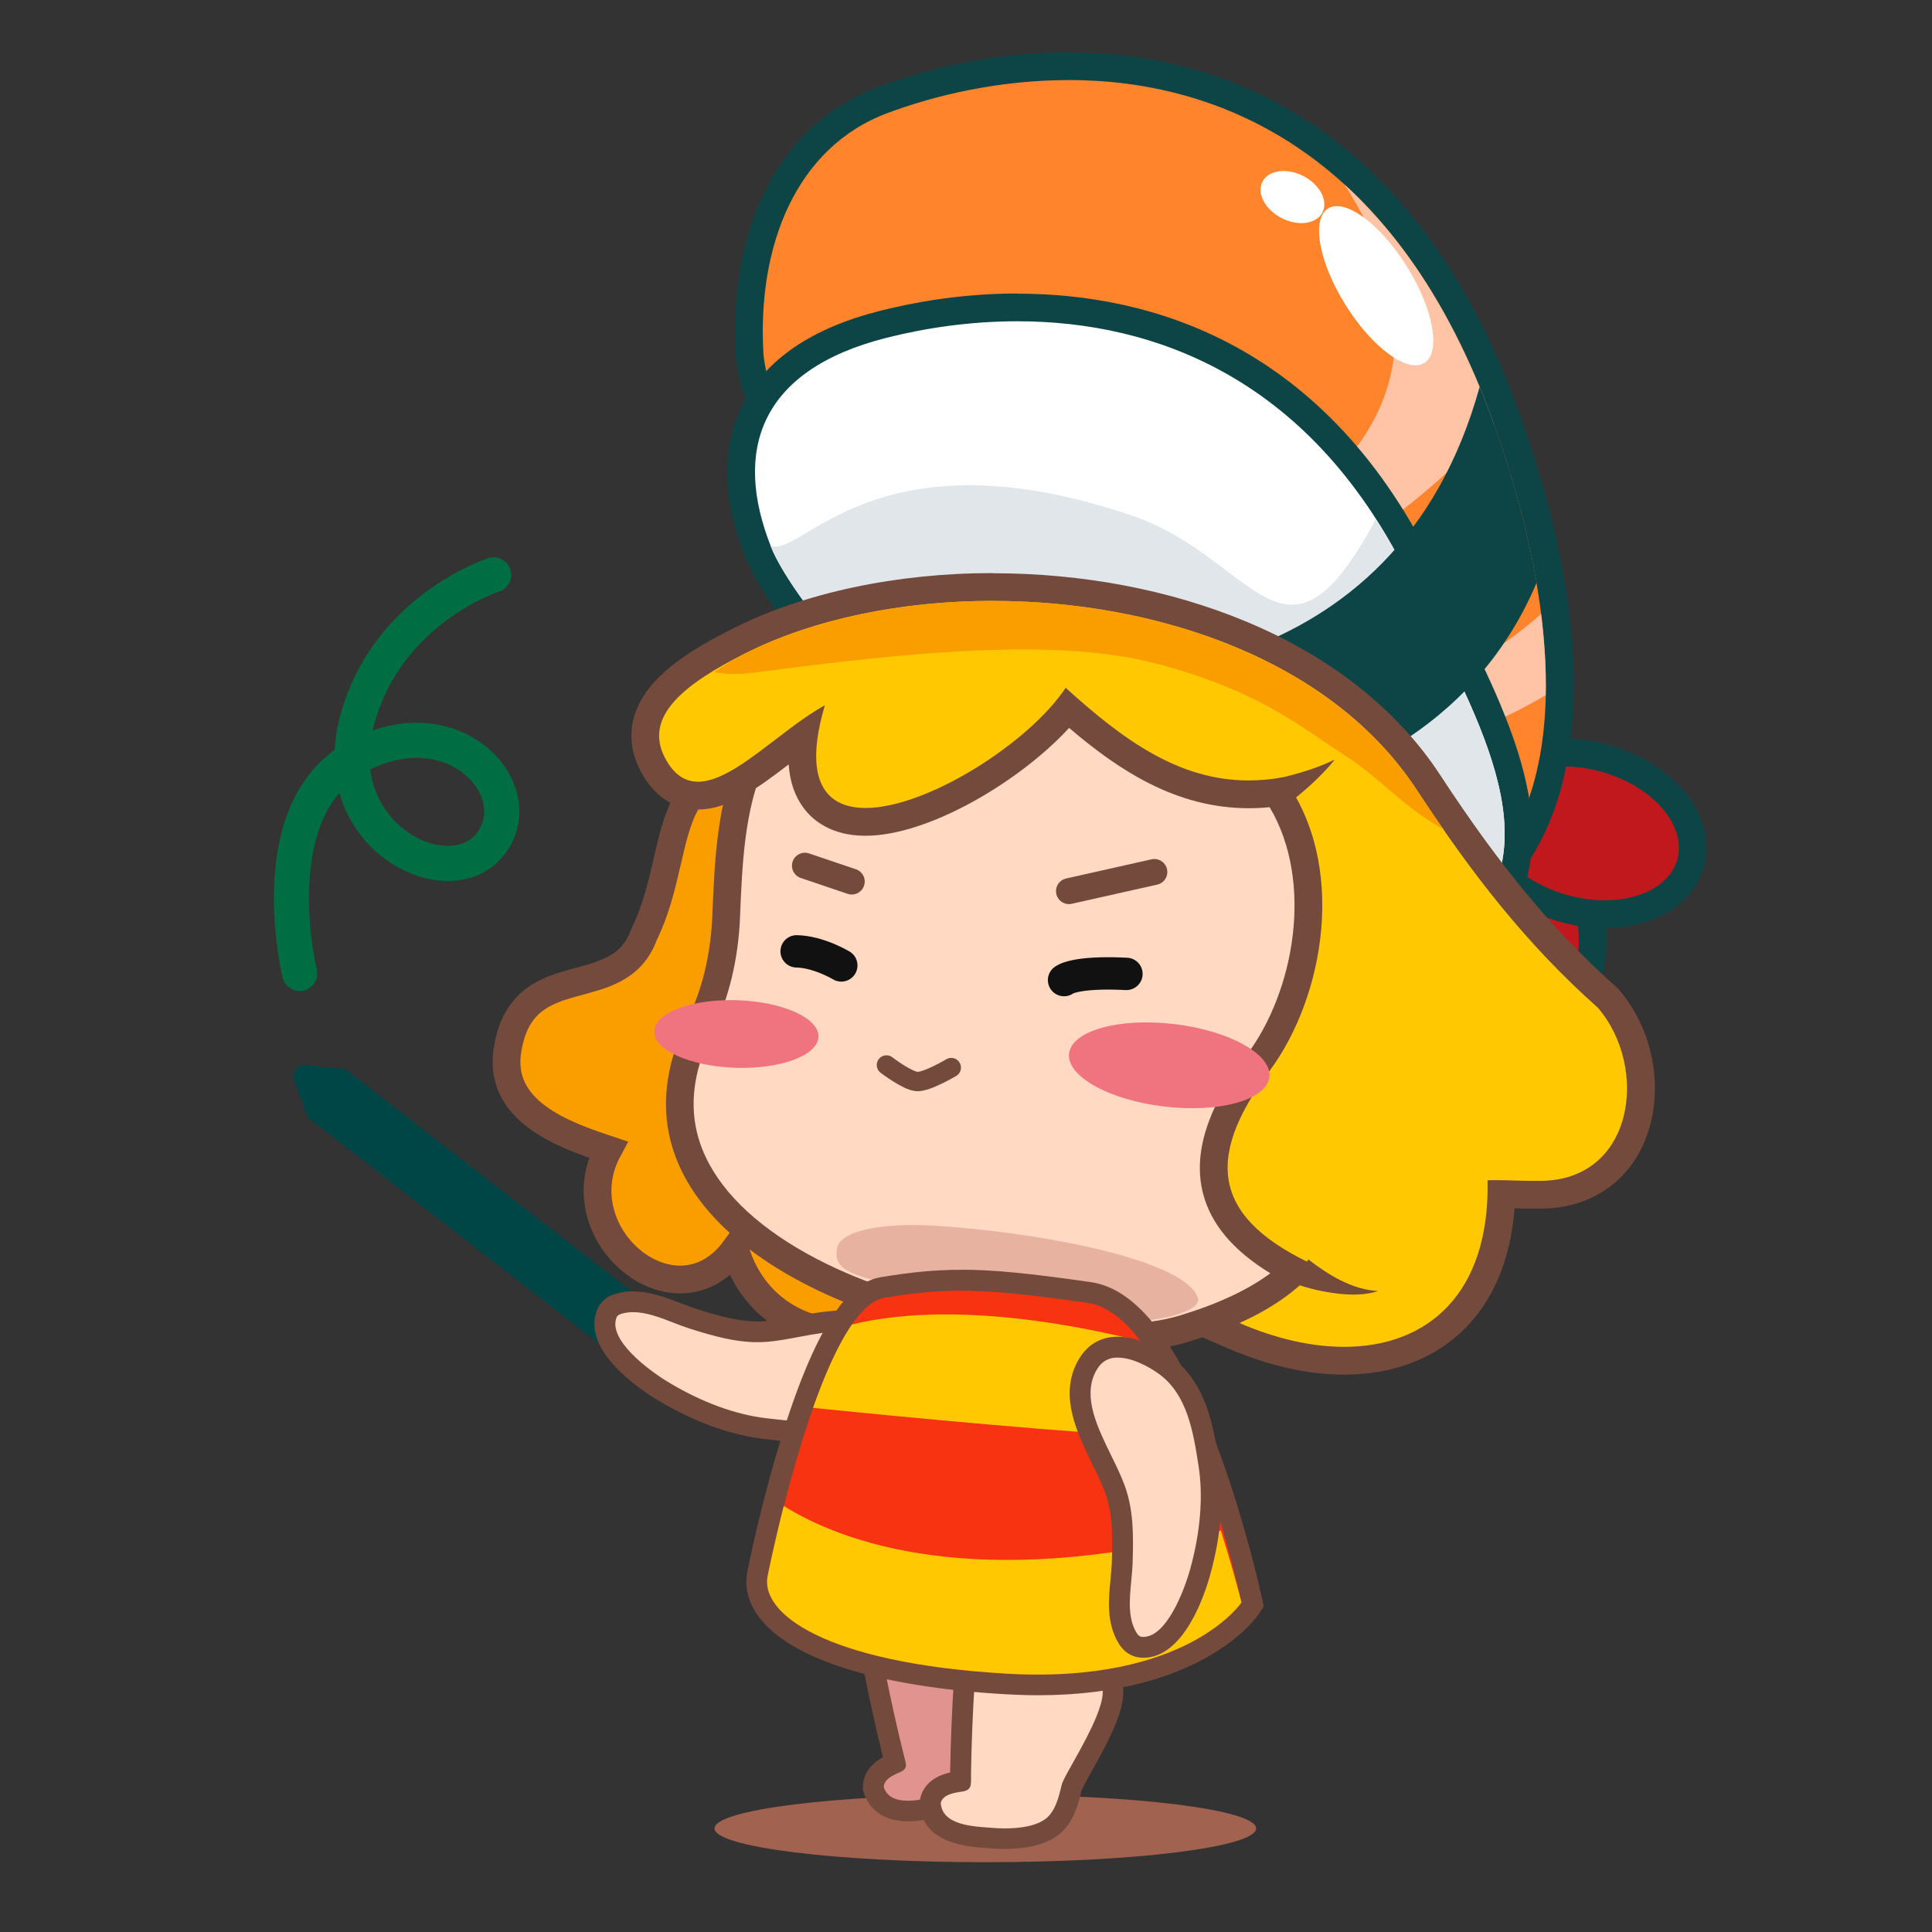 <svg viewBox="0 0 240 240" xmlns="http://www.w3.org/2000/svg"><rect x="0" y="0" width="240" height="240" fill="#333333" stroke="none"/><path d="m37.23 120.93s-4.95-20.17 6.88-26.81 21.54 3.56 17.15 10.26c-4.83 7.37-20.53-.12-17.03-14.37s17.1-18.6 17.1-18.6" fill="none" stroke="#006d42" stroke-linecap="round" stroke-miterlimit="10" stroke-width="4.36"/><ellipse cx="122.4" cy="227.13" fill="#a1624f" rx="33.64" ry="4.2"/><path d="m38.53 139.04 37.64 29.24 4.67-6.01-37.64-29.24c-.21-.16-.45-.26-.71-.28l-4.53-.45c-1.01-.1-1.78.89-1.43 1.84l1.55 4.28c.09.24.24.46.45.62z" fill="#004647"/><path d="m112.78 224.98c-2.81 0-3.85-1.41-4.23-2.6l-.06-.19v-.2c.06-1.83 1.83-2.6 2.58-2.93.05-.02.09-.03.12-.05-.03-.13-.08-.3-.14-.54l-.03-.1c-.83-3.37-1.61-6.84-2.3-10.33-.75-2.99.14-5.05 2.65-6.06 1.13-.46 2.33-.58 3.56-.67.8-.06 1.65-.11 2.54-.11 1.96 0 3.52.26 4.89.83l.33.14.21.29c.41.56.57 1.23.74 10.58.03 1.53.06 3.11.09 3.38v.12c.05 1.81.02 3.42-.89 4.76-1.4 1.97-4.39 2.85-6.65 3.24l-.2.04c-.93.18-2.08.4-3.22.4z" fill="#e0938f"/><path d="m117.47 202.5c1.48 0 3.01.16 4.4.73.46.63.47 12.35.58 13.35.04 1.59.02 2.98-.67 4-1.08 1.52-3.73 2.33-5.8 2.69-.9.17-2.09.42-3.2.42-1.35 0-2.58-.37-3-1.7.03-.93 1.06-1.42 1.81-1.75.41-.16.88-.38.95-.87.05-.27-.23-1.2-.26-1.32-.84-3.38-1.61-6.84-2.29-10.27-.52-2.07-.27-3.75 1.87-4.61.97-.39 2.05-.5 3.17-.58.78-.06 1.6-.11 2.44-.11m0-2.59c-.93 0-1.81.05-2.63.11-1.28.09-2.64.23-3.96.76-1.79.72-4.61 2.67-3.41 7.57.66 3.34 1.41 6.69 2.21 9.95-1.04.58-2.42 1.67-2.48 3.6v.09s0 .09 0 .09v.35s.12.34.12.34c.33 1.05 1.54 3.5 5.46 3.5 1.26 0 2.54-.24 3.46-.42l.22-.04c2.46-.43 5.79-1.43 7.43-3.73l.02-.02.02-.03c1.12-1.65 1.16-3.55 1.11-5.51v-.12s-.02-.12-.02-.12c-.02-.29-.05-1.87-.08-3.26-.18-9.89-.33-10.42-.99-11.32l-.43-.58-.67-.28c-1.51-.62-3.28-.93-5.39-.93z" fill="#744a3c"/><path d="m124.85 228.42c-.61 0-1.23-.03-1.87-.08l-.23-.02c-2.45-.17-7-.48-7.19-4.32v-.21s.05-.21.05-.21c.55-1.82 2.59-2.14 3.46-2.27.11-.01.19-.02.25-.03 0-.15 0-.38 0-.73v-.12c.06-3.82.22-7.74.46-11.63.07-5.43 2.71-8.57 7.24-8.57.34 0 .69.02 1.07.05 6.48.64 10.35 6.44 10.16 10.15-.04.88-.33 1.96-.87 3.29-.8 1.98-2.01 4.13-2.98 5.87-.53.94-1.18 2.11-1.27 2.42-.46 1.96-.95 3.65-2.26 4.79-1.3 1.08-3.32 1.62-6.03 1.62z" fill="#ffd9c1"/><path d="m127.04 201.52c.3 0 .61.02.94.05 5.93.59 9.14 5.96 9 8.8-.04.79-.34 1.79-.78 2.87-1.4 3.45-4.2 7.68-4.32 8.52-.4 1.7-.82 3.17-1.85 4.07-1.2 1-3.25 1.3-5.18 1.3-.61 0-1.2-.03-1.75-.08-2.24-.16-6.1-.32-6.24-3.11.29-.98 1.53-1.21 2.42-1.35.48-.05 1.05-.15 1.25-.66.13-.27.1-1.34.09-1.48.06-3.84.22-7.74.46-11.58.03-2.23.55-7.36 5.95-7.36m0-2.59c-5.24 0-8.43 3.68-8.54 9.85-.24 3.81-.4 7.65-.46 11.41-1.22.28-3.06.98-3.66 3l-.02.05v.05s-.11.37-.11.37l.02.39c.24 4.98 5.95 5.38 8.39 5.54l.25.02c.63.05 1.29.08 1.94.08 3.02 0 5.32-.64 6.84-1.9l.02-.02.02-.02c1.59-1.39 2.17-3.35 2.66-5.4.15-.36.71-1.35 1.15-2.15.99-1.77 2.22-3.96 3.05-6.01.6-1.47.91-2.68.96-3.71.21-4.21-4.09-10.79-11.32-11.51-.41-.04-.81-.06-1.19-.06z" fill="#744a3c"/><path d="m189.94 127.15c-4.48 0-9.01-4.13-11.02-10.04-2.42-7.13-.37-14.04 4.66-15.75.72-.25 1.48-.37 2.26-.37 4.48 0 9.01 4.13 11.02 10.04 1.11 3.28 1.3 6.67.54 9.55-.83 3.14-2.67 5.34-5.2 6.2-.72.25-1.48.37-2.26.37z" fill="#c0181d"/><path d="m185.83 102.71c3.65 0 7.6 3.59 9.39 8.87 2.07 6.12.47 12.19-3.58 13.56-.55.19-1.13.28-1.71.28-3.65 0-7.6-3.59-9.39-8.87-2.07-6.12-.47-12.19 3.58-13.56.55-.19 1.13-.28 1.71-.28m0-3.45c-.96 0-1.91.16-2.81.46-3.05 1.03-5.35 3.73-6.31 7.39-.85 3.21-.64 6.96.58 10.55 2.24 6.6 7.44 11.21 12.65 11.21.96 0 1.91-.16 2.81-.46 3.05-1.03 5.35-3.73 6.31-7.39.85-3.21.64-6.96-.58-10.55-2.24-6.6-7.44-11.21-12.65-11.21z" fill="#0d4546"/><path d="m199.33 113.56c-1.7 0-3.44-.25-5.16-.73-7.41-2.09-12.06-7.81-10.59-13.03 1.08-3.84 5.27-6.32 10.68-6.32 1.7 0 3.44.25 5.16.73 3.41.96 6.38 2.76 8.37 5.08 2.17 2.51 2.95 5.34 2.21 7.95-1.08 3.84-5.27 6.32-10.68 6.32z" fill="#c0181d"/><path d="m194.27 95.21c1.5 0 3.09.21 4.69.67 6.38 1.8 10.59 6.68 9.4 10.9-.89 3.16-4.55 5.06-9.02 5.06-1.5 0-3.09-.21-4.69-.67-6.38-1.8-10.59-6.68-9.4-10.9.89-3.16 4.55-5.06 9.02-5.06m0-3.45c-6.2 0-11.04 2.97-12.33 7.57-.89 3.15.05 6.63 2.57 9.55 2.21 2.57 5.48 4.56 9.21 5.61 1.87.53 3.76.79 5.62.79 6.2 0 11.04-2.97 12.33-7.57.89-3.15-.05-6.63-2.57-9.55-2.21-2.57-5.48-4.56-9.21-5.61-1.87-.53-3.76-.79-5.62-.79z" fill="#0d4546"/><path d="m169.62 116.33c-19.16 0-40.98-20.78-49.47-29.72-15.18-15.96-26.55-33.95-27.05-42.75-.87-15.52 5.33-27.28 16.6-31.46 5.15-1.91 13.31-4.18 23-4.18 17.78 0 41.69 7.67 54.62 44.22 10.04 28.37 8.36 50.14-4.6 59.72-3.75 2.77-8.15 4.17-13.1 4.17z" fill="#ff842c"/><path d="m132.71 9.94c18.94 0 40.98 9.12 52.99 43.07 8.3 23.46 9.86 47.51-4 57.76-3.59 2.66-7.68 3.84-12.08 3.84-29.8 0-73.86-54.19-74.79-70.84-.74-13.15 3.99-25.49 15.48-29.75 6.06-2.25 13.92-4.07 22.4-4.07m0-3.45c-9.94 0-18.32 2.33-23.6 4.29-6.26 2.32-11.18 6.91-14.24 13.28-2.7 5.62-3.9 12.5-3.49 19.89.52 9.32 11.84 27.35 27.52 43.85 8.16 8.59 16.71 15.84 24.73 20.98 9.6 6.15 18.35 9.27 25.98 9.27 5.32 0 10.08-1.52 14.13-4.51 13.61-10.07 15.51-32.55 5.2-61.68-5.74-16.22-14.21-28.32-25.18-35.94-8.99-6.25-19.44-9.42-31.06-9.42z" fill="#0d4546"/><path d="m185.58 52.69c-4.86-13.58-11.32-23.16-18.55-29.76 10.93 17.08 14.88 43.64-50.99 56.6.84.97 1.7 1.95 2.58 2.91 17.88-.9 46.44-6.36 66.96-29.75z" fill="#ffc4a5"/><path d="m166.5 90.06c-7.95 2.86-28.83-1.5-46.55-6.17 1.13 1.22 2.29 2.43 3.46 3.62 11.49 3.94 23.49 7.55 31.08 8.43 13.26 1.53 29.17-4.6 37.52-9.58.07-3.22-.13-6.6-.57-10.09-5.24 4.71-13.67 9.73-24.95 13.79z" fill="#ffc4a5"/><path d="m166.83 122.85c-16.57 0-35.5-14.21-45.31-22.67-14.1-12.17-24.98-25.64-27.35-31.63-2.7-6.82-2.81-12.73-.33-17.58 2.6-5.08 7.94-8.67 15.88-10.67 5.53-1.4 11.14-2.1 16.66-2.1 15.78 0 37.35 5.83 50.57 33.61.87 1.83 1.81 3.7 2.75 5.6 6.95 13.93 14.83 29.72 2.46 40.1-4.24 3.56-9.4 5.36-15.32 5.36z" fill="#fff"/><path d="m126.38 39.91c17.01 0 36.84 7.03 49.01 32.62 7.2 15.13 18.56 32.81 5.66 43.63-4.14 3.47-8.98 4.96-14.22 4.96-27.68 0-66.46-41.6-71.06-53.22-4.68-11.81-1.53-21.93 14.37-25.94 4.79-1.21 10.34-2.05 16.24-2.05m0-3.45c-5.67 0-11.41.73-17.08 2.16-8.44 2.13-14.16 6.02-16.99 11.56-2.72 5.3-2.63 11.69.27 19 2.84 7.17 14.81 21.06 27.83 32.31 22.11 19.08 37.46 23.09 46.44 23.09 6.34 0 11.87-1.94 16.43-5.76 13.41-11.25 4.85-28.4-2.02-42.18-.96-1.93-1.87-3.75-2.74-5.57-13.6-28.59-35.85-34.59-52.13-34.59z" fill="#0d4546"/><path d="m175.39 72.54c-1.39-2.93-2.89-5.61-4.47-8.07-11.38 21.33-14.83 4.89-30.15-.36-32.07-11-41.27 5.4-45.06 3.66.02.05.04.1.06.15 5.47 13.82 59.3 70.04 85.28 48.26 12.9-10.82 1.54-28.5-5.66-43.63z" fill="#e0e6e9"/><path d="m190.88 72.4c-1.08-6.3-2.86-12.87-5.17-19.39-.61-1.72-1.24-3.37-1.9-4.96-10.57 38.09-47.26 37.02-60.58 36.69-10-.25-18.17-2.33-18.17-2.33 3.81 4.15 10.37 11.61 14.59 15.33 0 0 16.54 5.58 35.89 1.77 9.58-1.89 27.29-8.05 35.34-27.11z" fill="#0d4546"/><ellipse cx="171.04" cy="35.45" fill="#fff" rx="4.5" ry="11.31" transform="matrix(.848 -.529 .529 .848 7.16 95.91)"/><path d="m103.98 97.78c-23.82-7.51-18.2 6.61-23.98 18.31-3.17 8.77-14.93 2.65-16.92 14.12-1.44 7.86 7.05 10.79 12.47 12.6-5.7 10.61 8.45 22.31 15.75 12.37 3.33 11.34 16.72 13.28 23.65 6.46 3.61-3.55 12.3-16.07 12.3-16.07s-10.96-42.35-23.26-47.81z" fill="#fa9e00" stroke="#744a3c" stroke-miterlimit="10" stroke-width="3.45"/><path d="m138.68 166.15c-4.05 0-8.33-.56-12.48-1.1-1.35-.18-2.69-.35-4.01-.51-13.38-1.57-29.9-8.64-35.58-19.1-2.98-5.5-2.86-11.6.38-18.12 1.9-3.84 3.02-8.5 3.22-13.48.28-6.75.57-13.65 3.19-19.53 2.09-4.68 6.12-7.5 10.38-10.49 1.33-.93 2.7-1.9 4.02-2.92 5.73-4.47 12.43-6.74 19.91-6.74 10.85 0 22.46 4.94 31.84 13.56 6.27 5.76 10.63 14 12.95 24.48.18.82.39 1.59.59 2.35.66 2.45 1.23 4.57.55 7.49-.45 1.92-.93 3.76-1.39 5.58-.59 2.29-1.15 4.45-1.64 6.67-.19.86-.38 1.72-.56 2.6-1.3 6.07-2.64 12.35-6.16 17.49-4.18 6.11-10.8 8.82-16.72 10.65-2.43.76-5.21 1.12-8.49 1.12z" fill="#ffd9c1"/><path d="m127.71 75.88c10.42 0 21.6 4.78 30.67 13.11 6 5.52 10.19 13.45 12.43 23.59.19.87.41 1.66.61 2.42.65 2.41 1.12 4.15.53 6.64-.45 1.9-.93 3.76-1.39 5.56-.59 2.3-1.15 4.46-1.65 6.72-.19.86-.38 1.73-.56 2.6-1.27 5.91-2.57 12.03-5.9 16.89-3.88 5.68-10.17 8.23-15.8 9.98-2.27.7-4.88 1.05-7.98 1.05-3.93 0-8.17-.55-12.26-1.09-1.36-.18-2.7-.35-4.03-.51-6.49-.76-13.66-2.88-19.67-5.82-7-3.42-12.05-7.7-14.59-12.39-2.74-5.05-2.6-10.46.41-16.54 2.01-4.06 3.19-8.96 3.4-14.18v-.08c.27-6.51.55-13.24 3.05-18.82 1.9-4.25 5.74-6.94 9.8-9.79 1.35-.94 2.74-1.92 4.09-2.97 5.42-4.23 11.76-6.37 18.85-6.37m0-3.45c-7.43 0-14.68 2.2-20.97 7.1-5.46 4.26-11.93 7.39-14.92 14.07-2.78 6.21-3.06 13.36-3.34 20.16-.18 4.33-1.1 8.86-3.05 12.79-11.88 23.99 18.05 37.53 36.54 39.7 5.46.64 11.22 1.62 16.7 1.62 3.13 0 6.16-.32 9-1.2 6.94-2.15 13.38-5.11 17.63-11.33 4.22-6.17 5.42-13.68 6.98-20.69.89-4 2.02-7.94 3.03-12.23 1.01-4.28-.34-7.02-1.14-10.6-2.08-9.4-6.18-18.68-13.47-25.38-9.49-8.72-21.47-14.02-33-14.02z" fill="#744a3c"/><path d="m166.97 169.04c-4.32 0-8.93-1.04-13.69-3.1l-3.59-1.55 3.57-1.6c3.05-1.37 5.55-2.98 7.58-4.88-5.53-2.86-8.71-6.17-9.72-10.06-1.16-4.49.48-9.52 5.18-15.82 6.39-8.58 8.95-23.63 2.29-33.59-1.17.16-2.33.24-3.47.24-8.35 0-15.12-4.22-22.49-10.69-5.36 6.6-17.32 14.11-25.12 14.11-3.51 0-5.37-1.5-6.31-2.75-1.38-1.85-1.83-4.52-1.34-7.97-.83.61-1.67 1.25-2.5 1.88-3.75 2.87-7.29 5.58-10.66 5.58-2.35 0-4.23-1.28-5.59-3.81-1.02-1.91-1.24-3.82-.64-5.7 1.34-4.24 6.78-7.42 11.36-9.72 8.59-4.31 19.77-6.68 31.48-6.68 18.49 0 42.42 6.37 54.12 24.26 7.65 11.69 14.29 19.69 22.21 26.73l.09.08.08.09c4.11 4.8 5.22 11.97 2.7 17.45-2.01 4.37-6.1 6.88-11.21 6.88h-.25c-.21 0-.5 0-.78 0-.76 0-1.53-.02-2.29-.04-.49-.01-.98-.03-1.48-.04-.17 6.47-2.1 11.76-5.62 15.36-3.42 3.49-8.23 5.34-13.9 5.34z" fill="#ffc800"/><path d="m123.32 74.65c20.46 0 42.13 7.35 52.68 23.48 6.88 10.51 13.69 19.23 22.51 27.07 6.38 7.45 4.48 21.49-7.21 21.49-.07 0-.15 0-.22 0-.27 0-.54 0-.81 0-1.49 0-2.99-.09-4.48-.09-.34 0-.67 0-1 .02.3 14.05-7.41 20.69-17.81 20.69-4.04 0-8.48-1-13.01-2.96 3.7-1.66 7.06-3.83 9.77-6.97-12.92-5.82-14.37-13.17-6.05-24.33 6.84-9.17 9.76-25.66 1.7-36.49-1.47.26-2.89.39-4.26.39-8.65 0-15.5-4.94-22.75-11.51-4.44 6.74-17.16 14.93-24.86 14.93-4.95 0-7.82-3.39-5.05-12.76-5.46 3-11.34 9.5-15.76 9.5-1.57 0-2.95-.82-4.07-2.9-2.81-5.26 2.51-9.32 9.98-13.07 8.47-4.25 19.41-6.5 30.71-6.5m0-3.45c-11.98 0-23.44 2.44-32.26 6.87-5.19 2.61-10.7 5.92-12.23 10.74-.73 2.3-.47 4.73.76 7.03 2.09 3.91 5.02 4.73 7.11 4.73 3.8 0 7.44-2.67 11.26-5.6.15 2.15.76 3.94 1.86 5.41 1.17 1.57 3.46 3.45 7.69 3.45 7.86 0 19.2-6.77 25.29-13.4 6.06 5.18 13.23 9.98 22.32 9.98.85 0 1.72-.04 2.59-.13 5.53 9.32 3.05 22.87-2.8 30.72-4.97 6.66-6.75 12.32-5.47 17.28.99 3.82 3.74 7.08 8.37 9.91-1.52 1.12-3.26 2.13-5.27 3.03l-7.14 3.21 7.19 3.1c4.98 2.15 9.82 3.24 14.38 3.24 6.15 0 11.38-2.03 15.13-5.86 3.51-3.59 5.57-8.66 6.03-14.8.69.02 1.41.04 2.13.04h.85.19c5.82 0 10.47-2.87 12.78-7.88 2.79-6.07 1.58-14-2.95-19.29l-.15-.18-.18-.16c-7.8-6.94-14.36-14.83-21.92-26.38-5.32-8.13-13.68-14.73-24.19-19.08-9.4-3.9-20.24-5.96-31.37-5.96z" fill="#744a3c"/><g fill="none" stroke-linecap="round"><path d="m110.12 132.3s2.57 1.97 3.79 2.05 4.26-1.73 4.26-1.73" stroke="#744a3c" stroke-miterlimit="10" stroke-width="2.41"/><path d="m132.18 121.75s1.25-1.1 7.75-.77" stroke="#111" stroke-linejoin="round" stroke-width="4.02"/><path d="m132.79 110.7 10.61-2.38" stroke="#744a3c" stroke-miterlimit="10" stroke-width="3.22"/><path d="m99.99 107.54 5.82 1.97" stroke="#744a3c" stroke-miterlimit="10" stroke-width="3.22"/></g><ellipse cx="91.53" cy="128.42" fill="#f0747f" rx="4.2" ry="10.21" transform="matrix(.034 -.999 .999 .034 -39.93 215.52)"/><ellipse cx="145.25" cy="132.3" fill="#f0747f" rx="5.16" ry="12.53" transform="matrix(.117 -.993 .993 .117 -3.12 261.09)"/><ellipse cx="160.62" cy="24.44" fill="#fff" rx="2.94" ry="4.19" transform="matrix(.455 -.89 .89 .455 65.72 156.31)"/><path d="m93.75 83.55c18.86-2.48 37.34-4.43 49.99-1.09s17.89 7.88 23.25 11.33c4.68 3.01 6.85 6.11 12.34 9.26-1.11-1.6-2.22-3.23-3.33-4.92-16.38-25.04-59.58-28.93-83.39-16.98-1.23.62-2.55 1.42-3.88 2.34 1.36.28 3.01.33 5.02.06z" fill="#fa9e00"/><path d="m159.26 98.32s3.98-1.85 6.56-3.95" fill="#ffc800"/><path d="m158.53 96.75c2.48-.55 4.97-1.27 7.28-2.39-1.68 2.08-3.71 3.87-5.83 5.51 0 0-1.45-3.13-1.45-3.13z" fill="#744a3c"/><path d="m161.68 157.96s5.5 3.07 9.52 2.42" fill="#ffc800"/><path d="m162.52 156.45c2.5 1.92 5.4 3.74 8.68 3.93-1.62.53-3.43.51-5.16.3-1.8-.23-3.45-.61-5.2-1.22 0 0 1.68-3.01 1.68-3.01z" fill="#744a3c"/><path d="m103.97 155.08c.43-2.32 5.98-3.15 11.67-2.84 12.23.66 31.54 4.06 33.16 8.99.77 2.34-10.28 4.92-26.28 1-14.31-3.51-19.26-3.33-18.54-7.15z" fill="#e8b2a0"/><path d="m104.51 119.93s-2.82-1.7-5.55-1.75" fill="none" stroke="#111" stroke-linecap="round" stroke-linejoin="round" stroke-width="4.02"/><path d="m100.33 177.87c-1.82 0-3.62-.21-5.35-.42-3.99-.47-8.33-2.06-12.54-4.6-1.47-.88-8.71-5.48-7.06-9.67.16-.41.55-.95 1.46-1.22.57-.17 1.17-.25 1.81-.25 1.9 0 3.86.76 5.43 1.38l.23.09c.63.24 1.26.48 1.87.67 2.78.87 5.3 1.59 7.91 1.59.34 0 .69-.01 1.04-.04 1.18-.09 2.49-.33 3.87-.59 2-.37 4.01-.74 5.91-.74 2.39 0 4.25.61 5.66 1.85.18.16.35.32.5.5.82.86 1.21 1.91 1.14 3.08-.19 2.77-2.98 5.24-3.84 5.94-2.04 1.66-4.6 2.44-8.04 2.44z" fill="#ffd9c1"/><path d="m78.65 163c1.6 0 3.3.64 4.96 1.29.73.28 1.46.56 2.18.79 2.88.9 5.53 1.65 8.3 1.65.38 0 .75-.01 1.13-.04 1.25-.09 2.59-.34 4.01-.61 1.92-.36 3.88-.72 5.68-.72 1.83 0 3.5.38 4.8 1.53.13.12.26.24.38.38.61.64.88 1.35.83 2.15-.12 1.78-1.81 3.75-3.36 5.01-2.06 1.68-4.61 2.15-7.22 2.15-1.74 0-3.52-.21-5.2-.41-3.8-.45-7.96-1.98-12.03-4.42-2.71-1.62-7.59-5.37-6.52-8.09.11-.29.45-.41.62-.46.47-.14.95-.2 1.44-.2m0-2.59c-.76 0-1.49.1-2.18.31-1.49.44-2.07 1.43-2.29 1.99-1.99 5.04 5.31 9.89 7.6 11.26 4.37 2.63 8.89 4.28 13.05 4.77 1.69.2 3.61.43 5.51.43 3.7 0 6.6-.89 8.86-2.73 1.22-.99 4.09-3.65 4.31-6.84.09-1.52-.42-2.92-1.49-4.06-.17-.19-.36-.38-.58-.58-1.66-1.46-3.79-2.18-6.51-2.18-2.02 0-4.09.38-6.09.75h-.05c-1.35.26-2.62.5-3.73.58-.31.02-.62.04-.94.04-2.43 0-4.85-.69-7.53-1.53-.57-.18-1.17-.41-1.81-.65l-.22-.08c-1.65-.65-3.74-1.46-5.88-1.46z" fill="#744a3c"/><path d="m94.81 175.56s0-.01 0-.02z" fill="#00ff4f"/><path d="m128.92 209.32c-1.32 0-2.7-.04-4.08-.12-20.65-1.23-27.35-6.19-29.5-9.04-1.15-1.51-1.57-3.14-1.22-4.71.01-.06 1.68-8.44 4.31-16.86 3.71-11.9 7.38-17.99 11.25-18.63 3.85-.64 6.66-.9 9.71-.9 3.87 0 8.19.41 15.94 1.52 5.24.75 10.24 7.5 14.86 20.05 3.34 9.08 5.3 18.08 5.32 18.17l.12.53-.3.45c-.26.39-6.54 9.54-26.38 9.54z" fill="#f73312"/><path d="m119.38 160.34c4.03 0 8.61.49 15.75 1.51 11.42 1.64 19.1 37.21 19.1 37.21s-5.93 8.96-25.3 8.96c-1.28 0-2.61-.04-4.01-.12-22.57-1.34-30.56-7.54-29.54-12.19 0 0 6.58-33.18 14.5-34.5 3.49-.58 6.33-.88 9.5-.88m0-2.59c-3.13 0-6 .26-9.92.91-2.8.46-7.12 2.99-12.27 19.52-2.6 8.35-4.23 16.41-4.34 17-.29 1.36-.27 3.45 1.46 5.74 3.96 5.23 14.77 8.62 30.46 9.55 1.41.08 2.81.13 4.16.13 20.52 0 27.18-9.7 27.46-10.12l.6-.91-.23-1.06c-.08-.37-2-9.18-5.37-18.34-4.86-13.22-10.06-20.05-15.89-20.89-7.81-1.12-12.18-1.54-16.12-1.54z" fill="#744a3c"/><path d="m140.65 166.34c-17.78-4.23-28.79-3.29-34.82-1.81-1.77 2.56-3.41 6.32-4.83 10.35v.01c10.64 1.08 31.99 3.15 46.5 3.85-1.96-4.65-4.27-9.16-6.84-12.41z" fill="#ffc800"/><path d="m151.65 190.13c-30.54 7.77-47.15 1.39-54.29-3.05-1.26 4.95-1.99 8.63-1.99 8.63-1.02 4.65 6.97 10.85 29.54 12.19s29.31-8.84 29.31-8.84-.93-3.77-2.57-8.93z" fill="#ffc800"/><path d="m142.04 204.65c-.12 0-.24 0-.36-.02-.44-.05-1.07-.27-1.57-1.08-1.37-2.18-1.09-5.01-.86-7.28l.02-.23c.06-.67.13-1.35.15-2 .1-3.29.11-6.24-.9-9.04-.4-1.12-.99-2.31-1.61-3.57-1.8-3.68-3.81-7.79-2.03-11.44.1-.21.22-.42.35-.62.61-1.02 1.51-1.68 2.66-1.92.32-.07.65-.1.99-.1 2.4 0 4.83 1.54 5.76 2.2 4.07 2.88 4.88 8.14 5.54 12.36.62 3.97.25 8.57-1.06 13.32-.43 1.57-2.8 9.41-7.07 9.41z" fill="#ffd9c1"/><path d="m138.87 168.65c1.64 0 3.6.96 5.01 1.96 3.62 2.56 4.36 7.32 5.01 11.5.59 3.78.23 8.2-1.03 12.77-.82 2.97-3.02 8.46-5.82 8.46-.07 0-.15 0-.23-.01-.31-.03-.52-.33-.61-.48-1.1-1.76-.9-4.14-.67-6.46.07-.77.15-1.56.17-2.31.11-3.43.11-6.51-.98-9.52-.43-1.18-1.02-2.4-1.66-3.7-1.73-3.55-3.53-7.21-2.03-10.31.08-.16.16-.32.26-.47.46-.76 1.06-1.2 1.85-1.37.23-.05.47-.07.72-.07m0-2.59c-.43 0-.84.04-1.24.12-1.49.32-2.7 1.19-3.51 2.53-.14.22-.27.45-.4.71-2.05 4.22.11 8.63 2.01 12.53l.02.05c.61 1.24 1.18 2.4 1.55 3.44.94 2.58.93 5.41.83 8.56-.02.59-.08 1.24-.14 1.92l-.02.24c-.25 2.44-.56 5.51 1.05 8.07.82 1.31 1.94 1.61 2.53 1.68.17.02.33.03.5.03 5.07 0 7.65-7.93 8.31-10.36 1.36-4.92 1.74-9.71 1.09-13.86-.69-4.47-1.56-10.02-6.07-13.22-1.03-.73-3.74-2.44-6.51-2.44z" fill="#744a3c"/></svg>
